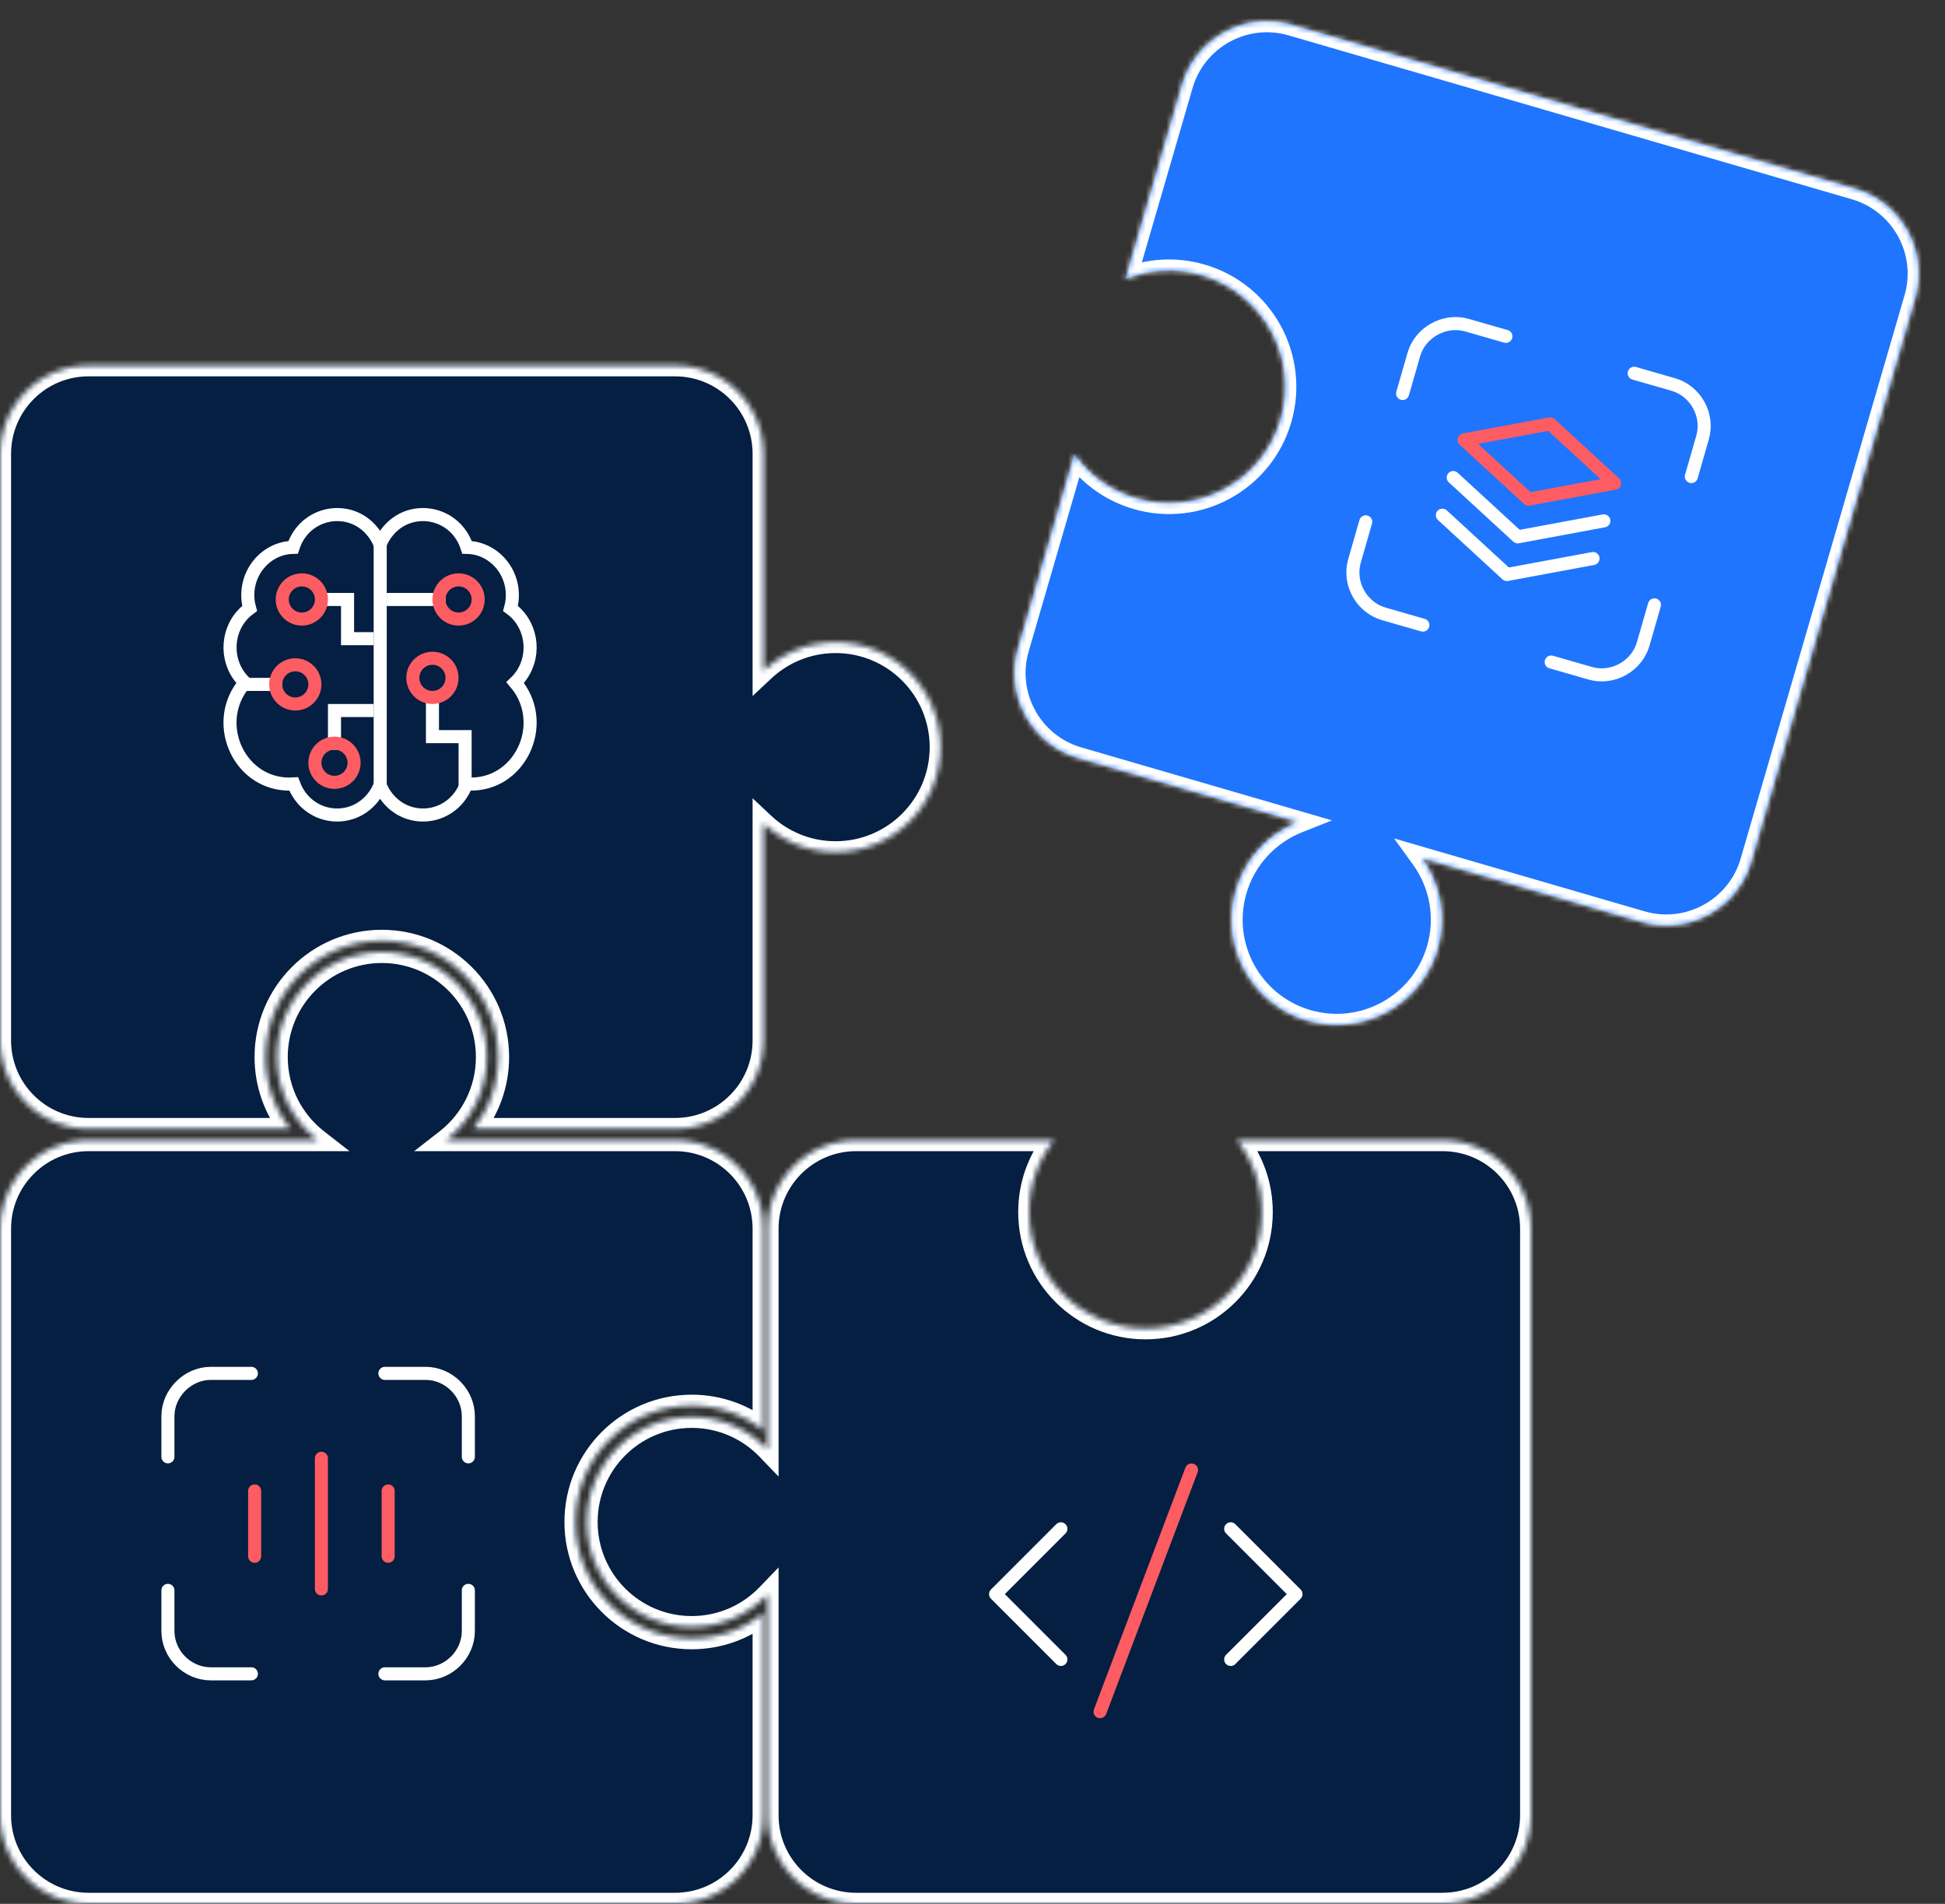 <svg width="376" height="368" viewBox="0 0 376 368" fill="none" xmlns="http://www.w3.org/2000/svg">
<rect x="0" y="0" width="376" height="368" fill="#333333" stroke="none"/>
<mask id="path-1-inside-1_177_7034" fill="white">
<path fill-rule="evenodd" clip-rule="evenodd" d="M0 87.721C0 78.268 7.663 70.605 17.116 70.605H130.512C139.965 70.605 147.628 78.268 147.628 87.721V129.595C151.264 126.183 156.155 124.093 161.535 124.093C172.76 124.093 181.861 133.193 181.861 144.419C181.861 155.644 172.76 164.744 161.535 164.744C156.155 164.744 151.264 162.654 147.628 159.242V201.116C147.628 210.569 139.965 218.232 130.512 218.232H91.458C94.477 214.407 96.279 209.577 96.279 204.326C96.279 191.918 86.221 181.86 73.814 181.86C61.407 181.86 51.349 191.918 51.349 204.326C51.349 209.577 53.151 214.407 56.17 218.232H17.116C7.663 218.232 0 210.569 0 201.116V87.721Z"/>
</mask>
<path fill-rule="evenodd" clip-rule="evenodd" d="M0 87.721C0 78.268 7.663 70.605 17.116 70.605H130.512C139.965 70.605 147.628 78.268 147.628 87.721V129.595C151.264 126.183 156.155 124.093 161.535 124.093C172.76 124.093 181.861 133.193 181.861 144.419C181.861 155.644 172.76 164.744 161.535 164.744C156.155 164.744 151.264 162.654 147.628 159.242V201.116C147.628 210.569 139.965 218.232 130.512 218.232H91.458C94.477 214.407 96.279 209.577 96.279 204.326C96.279 191.918 86.221 181.86 73.814 181.86C61.407 181.86 51.349 191.918 51.349 204.326C51.349 209.577 53.151 214.407 56.17 218.232H17.116C7.663 218.232 0 210.569 0 201.116V87.721Z" fill="#041F41"/>
<path d="M147.628 129.595H145.488V134.538L149.092 131.155L147.628 129.595ZM147.628 159.242L149.092 157.682L145.488 154.299V159.242H147.628ZM91.458 218.232L89.779 216.907L87.044 220.372H91.458V218.232ZM56.17 218.232V220.372H60.584L57.849 216.907L56.17 218.232ZM17.116 68.465C6.482 68.465 -2.14 77.086 -2.14 87.721H2.14C2.14 79.449 8.845 72.744 17.116 72.744V68.465ZM130.512 68.465H17.116V72.744H130.512V68.465ZM149.767 87.721C149.767 77.086 141.146 68.465 130.512 68.465V72.744C138.783 72.744 145.488 79.449 145.488 87.721H149.767ZM149.767 129.595V87.721H145.488V129.595H149.767ZM161.535 121.953C155.59 121.953 150.18 124.266 146.164 128.035L149.092 131.155C152.347 128.101 156.72 126.233 161.535 126.233V121.953ZM184 144.419C184 132.011 173.942 121.953 161.535 121.953V126.233C171.579 126.233 179.721 134.375 179.721 144.419H184ZM161.535 166.884C173.942 166.884 184 156.826 184 144.419H179.721C179.721 154.462 171.579 162.605 161.535 162.605V166.884ZM146.164 160.802C150.18 164.572 155.59 166.884 161.535 166.884V162.605C156.72 162.605 152.347 160.737 149.092 157.682L146.164 160.802ZM149.767 201.116V159.242H145.488V201.116H149.767ZM130.512 220.372C141.146 220.372 149.767 211.751 149.767 201.116H145.488C145.488 209.388 138.783 216.093 130.512 216.093V220.372ZM91.458 220.372H130.512V216.093H91.458V220.372ZM94.14 204.326C94.14 209.079 92.511 213.446 89.779 216.907L93.138 219.558C96.444 215.369 98.419 210.075 98.419 204.326H94.14ZM73.814 184C85.04 184 94.14 193.1 94.14 204.326H98.419C98.419 190.737 87.403 179.721 73.814 179.721V184ZM53.488 204.326C53.488 193.1 62.589 184 73.814 184V179.721C60.225 179.721 49.209 190.737 49.209 204.326H53.488ZM57.849 216.907C55.117 213.446 53.488 209.079 53.488 204.326H49.209C49.209 210.075 51.184 215.369 54.49 219.558L57.849 216.907ZM17.116 220.372H56.17V216.093H17.116V220.372ZM-2.14 201.116C-2.14 211.751 6.482 220.372 17.116 220.372V216.093C8.845 216.093 2.14 209.388 2.14 201.116H-2.14ZM-2.14 87.721V201.116H2.14V87.721H-2.14Z" fill="white" mask="url(#path-1-inside-1_177_7034)"/>
<mask id="path-3-inside-2_177_7034" fill="white">
<path fill-rule="evenodd" clip-rule="evenodd" d="M296 350.884C296 360.337 288.337 368 278.884 368H165.488C156.035 368 148.372 360.337 148.372 350.884V308.274C144.674 312.119 139.477 314.512 133.721 314.512C122.496 314.512 113.395 305.412 113.395 294.186C113.395 282.961 122.496 273.861 133.721 273.861C139.477 273.861 144.674 276.253 148.372 280.098V237.488C148.372 228.035 156.035 220.372 165.488 220.372H203.798C200.779 224.197 198.977 229.028 198.977 234.279C198.977 246.686 209.035 256.744 221.442 256.744C233.849 256.744 243.907 246.686 243.907 234.279C243.907 229.028 242.105 224.197 239.086 220.372H278.884C288.337 220.372 296 228.035 296 237.488V350.884Z"/>
</mask>
<path fill-rule="evenodd" clip-rule="evenodd" d="M296 350.884C296 360.337 288.337 368 278.884 368H165.488C156.035 368 148.372 360.337 148.372 350.884V308.274C144.674 312.119 139.477 314.512 133.721 314.512C122.496 314.512 113.395 305.412 113.395 294.186C113.395 282.961 122.496 273.861 133.721 273.861C139.477 273.861 144.674 276.253 148.372 280.098V237.488C148.372 228.035 156.035 220.372 165.488 220.372H203.798C200.779 224.197 198.977 229.028 198.977 234.279C198.977 246.686 209.035 256.744 221.442 256.744C233.849 256.744 243.907 246.686 243.907 234.279C243.907 229.028 242.105 224.197 239.086 220.372H278.884C288.337 220.372 296 228.035 296 237.488V350.884Z" fill="#041F41"/>
<path d="M148.372 308.274H150.512V302.964L146.83 306.791L148.372 308.274ZM148.372 280.098L146.83 281.581L150.512 285.409V280.098H148.372ZM203.798 220.372L205.477 221.698L208.212 218.233H203.798V220.372ZM239.086 220.372V218.233H234.672L237.407 221.698L239.086 220.372ZM278.884 370.14C289.518 370.14 298.14 361.518 298.14 350.884H293.86C293.86 359.155 287.155 365.86 278.884 365.86V370.14ZM165.488 370.14H278.884V365.86H165.488V370.14ZM146.233 350.884C146.233 361.518 154.854 370.14 165.488 370.14V365.86C157.217 365.86 150.512 359.155 150.512 350.884H146.233ZM146.233 308.274V350.884H150.512V308.274H146.233ZM133.721 316.651C140.083 316.651 145.829 314.004 149.914 309.758L146.83 306.791C143.519 310.234 138.871 312.372 133.721 312.372V316.651ZM111.256 294.186C111.256 306.593 121.314 316.651 133.721 316.651V312.372C123.677 312.372 115.535 304.23 115.535 294.186H111.256ZM133.721 271.721C121.314 271.721 111.256 281.779 111.256 294.186H115.535C115.535 284.142 123.677 276 133.721 276V271.721ZM149.914 278.615C145.829 274.368 140.083 271.721 133.721 271.721V276C138.871 276 143.519 278.138 146.83 281.581L149.914 278.615ZM146.233 237.488V280.098H150.512V237.488H146.233ZM165.488 218.233C154.854 218.233 146.233 226.854 146.233 237.488H150.512C150.512 229.217 157.217 222.512 165.488 222.512V218.233ZM203.798 218.233H165.488V222.512H203.798V218.233ZM201.116 234.279C201.116 229.526 202.745 225.159 205.477 221.698L202.118 219.047C198.812 223.236 196.837 228.53 196.837 234.279H201.116ZM221.442 254.605C210.216 254.605 201.116 245.504 201.116 234.279H196.837C196.837 247.868 207.853 258.884 221.442 258.884V254.605ZM241.767 234.279C241.767 245.504 232.667 254.605 221.442 254.605V258.884C235.031 258.884 246.047 247.868 246.047 234.279H241.767ZM237.407 221.698C240.138 225.159 241.767 229.526 241.767 234.279H246.047C246.047 228.53 244.072 223.236 240.766 219.047L237.407 221.698ZM278.884 218.233H239.086V222.512H278.884V218.233ZM298.14 237.488C298.14 226.854 289.518 218.233 278.884 218.233V222.512C287.155 222.512 293.86 229.217 293.86 237.488H298.14ZM298.14 350.884V237.488H293.86V350.884H298.14Z" fill="white" mask="url(#path-3-inside-2_177_7034)"/>
<mask id="path-5-inside-3_177_7034" fill="white">
<path fill-rule="evenodd" clip-rule="evenodd" d="M17.116 368C7.663 368 0 360.337 0 350.884L0 237.488C0 228.035 7.663 220.372 17.116 220.372H61.337C56.561 216.653 53.489 210.848 53.489 204.326C53.489 193.1 62.589 184 73.814 184C85.04 184 94.14 193.1 94.14 204.326C94.14 210.848 91.067 216.653 86.291 220.372H130.512C139.965 220.372 147.628 228.035 147.628 237.488V276.542C143.803 273.523 138.972 271.721 133.721 271.721C121.314 271.721 111.256 281.779 111.256 294.186C111.256 306.593 121.314 316.651 133.721 316.651C138.972 316.651 143.803 314.849 147.628 311.83V350.884C147.628 360.337 139.965 368 130.512 368H17.116Z"/>
</mask>
<path fill-rule="evenodd" clip-rule="evenodd" d="M17.116 368C7.663 368 0 360.337 0 350.884L0 237.488C0 228.035 7.663 220.372 17.116 220.372H61.337C56.561 216.653 53.489 210.848 53.489 204.326C53.489 193.1 62.589 184 73.814 184C85.04 184 94.14 193.1 94.14 204.326C94.14 210.848 91.067 216.653 86.291 220.372H130.512C139.965 220.372 147.628 228.035 147.628 237.488V276.542C143.803 273.523 138.972 271.721 133.721 271.721C121.314 271.721 111.256 281.779 111.256 294.186C111.256 306.593 121.314 316.651 133.721 316.651C138.972 316.651 143.803 314.849 147.628 311.83V350.884C147.628 360.337 139.965 368 130.512 368H17.116Z" fill="#041F41"/>
<path d="M61.337 220.372V222.512H67.567L62.652 218.684L61.337 220.372ZM86.291 220.372L84.977 218.684L80.061 222.512H86.291V220.372ZM147.628 276.542L146.302 278.221L149.767 280.956V276.542H147.628ZM147.628 311.83H149.767V307.416L146.302 310.151L147.628 311.83ZM-2.14 350.884C-2.14 361.518 6.482 370.14 17.116 370.14V365.86C8.845 365.86 2.14 359.155 2.14 350.884H-2.14ZM-2.14 237.488L-2.14 350.884H2.14L2.14 237.488H-2.14ZM17.116 218.233C6.482 218.233 -2.14 226.854 -2.14 237.488H2.14C2.14 229.217 8.845 222.512 17.116 222.512V218.233ZM61.337 218.233H17.116V222.512H61.337V218.233ZM51.349 204.326C51.349 211.536 54.748 217.953 60.023 222.06L62.652 218.684C58.373 215.353 55.628 210.16 55.628 204.326H51.349ZM73.814 181.86C61.407 181.86 51.349 191.918 51.349 204.326H55.628C55.628 194.282 63.77 186.14 73.814 186.14V181.86ZM96.279 204.326C96.279 191.918 86.221 181.86 73.814 181.86V186.14C83.858 186.14 92 194.282 92 204.326H96.279ZM87.606 222.06C92.88 217.953 96.279 211.536 96.279 204.326H92C92 210.16 89.255 215.353 84.977 218.684L87.606 222.06ZM130.512 218.233H86.291V222.512H130.512V218.233ZM149.767 237.488C149.767 226.854 141.146 218.233 130.512 218.233V222.512C138.783 222.512 145.488 229.217 145.488 237.488H149.767ZM149.767 276.542V237.488H145.488V276.542H149.767ZM133.721 273.86C138.474 273.86 142.841 275.489 146.302 278.221L148.953 274.862C144.764 271.556 139.47 269.581 133.721 269.581V273.86ZM113.395 294.186C113.395 282.961 122.496 273.86 133.721 273.86V269.581C120.132 269.581 109.116 280.597 109.116 294.186H113.395ZM133.721 314.512C122.496 314.512 113.395 305.412 113.395 294.186H109.116C109.116 307.775 120.132 318.791 133.721 318.791V314.512ZM146.302 310.151C142.841 312.883 138.474 314.512 133.721 314.512V318.791C139.47 318.791 144.764 316.816 148.953 313.51L146.302 310.151ZM149.767 350.884V311.83H145.488V350.884H149.767ZM130.512 370.14C141.146 370.14 149.767 361.518 149.767 350.884H145.488C145.488 359.155 138.783 365.86 130.512 365.86V370.14ZM17.116 370.14H130.512V365.86H17.116V370.14Z" fill="white" mask="url(#path-5-inside-3_177_7034)"/>
<mask id="path-7-inside-4_177_7034" fill="white">
<path fill-rule="evenodd" clip-rule="evenodd" d="M228.482 16.435C231.123 7.358 240.622 2.141 249.698 4.782L358.579 36.46C367.656 39.101 372.873 48.6 370.232 57.677L338.553 166.557C335.913 175.634 326.414 180.851 317.337 178.21L274.877 165.857C278.424 170.762 279.752 177.194 277.93 183.457C274.794 194.235 263.514 200.431 252.736 197.295C241.957 194.159 235.762 182.879 238.898 172.1C240.72 165.838 245.291 161.122 250.916 158.885L208.456 146.532C199.38 143.891 194.162 134.392 196.803 125.315L207.713 87.817C210.543 91.784 214.678 94.864 219.72 96.331C231.633 99.797 244.1 92.949 247.567 81.036C251.033 69.123 244.185 56.656 232.272 53.19C227.23 51.722 222.088 52.103 217.572 53.933L228.482 16.435Z"/>
</mask>
<path fill-rule="evenodd" clip-rule="evenodd" d="M228.482 16.435C231.123 7.358 240.622 2.141 249.698 4.782L358.579 36.46C367.656 39.101 372.873 48.6 370.232 57.677L338.553 166.557C335.913 175.634 326.414 180.851 317.337 178.21L274.877 165.857C278.424 170.762 279.752 177.194 277.93 183.457C274.794 194.235 263.514 200.431 252.736 197.295C241.957 194.159 235.762 182.879 238.898 172.1C240.72 165.838 245.291 161.122 250.916 158.885L208.456 146.532C199.38 143.891 194.162 134.392 196.803 125.315L207.713 87.817C210.543 91.784 214.678 94.864 219.72 96.331C231.633 99.797 244.1 92.949 247.567 81.036C251.033 69.123 244.185 56.656 232.272 53.19C227.23 51.722 222.088 52.103 217.572 53.933L228.482 16.435Z" fill="#1F75FE"/>
<path d="M228.482 16.435L230.536 17.032L228.482 16.435ZM274.877 165.857L275.475 163.803L269.493 162.062L273.144 167.111L274.877 165.857ZM250.916 158.885L251.707 160.874L257.496 158.572L251.514 156.831L250.916 158.885ZM207.713 87.817L209.455 86.575L206.892 82.981L205.659 87.219L207.713 87.817ZM217.572 53.933L215.518 53.336L214.284 57.574L218.375 55.916L217.572 53.933ZM250.296 2.727C240.085 -0.244 229.399 5.626 226.428 15.837L230.536 17.032C232.847 9.09 241.159 4.525 249.101 6.836L250.296 2.727ZM359.177 34.406L250.296 2.727L249.101 6.836L357.981 38.515L359.177 34.406ZM372.286 58.275C375.257 48.063 369.388 37.377 359.177 34.406L357.981 38.515C365.923 40.825 370.489 49.137 368.178 57.079L372.286 58.275ZM340.608 167.155L372.286 58.275L368.178 57.079L336.499 165.96L340.608 167.155ZM316.739 180.265C326.951 183.236 337.637 177.366 340.608 167.155L336.499 165.96C334.188 173.902 325.877 178.467 317.935 176.156L316.739 180.265ZM274.28 167.911L316.739 180.265L317.935 176.156L275.475 163.803L274.28 167.911ZM279.985 184.055C281.999 177.132 280.528 170.02 276.611 164.603L273.144 167.111C276.321 171.504 277.506 177.257 275.876 182.859L279.985 184.055ZM252.138 199.349C264.051 202.815 276.519 195.968 279.985 184.055L275.876 182.859C273.07 192.503 262.977 198.046 253.334 195.241L252.138 199.349ZM236.843 171.503C233.377 183.416 240.225 195.883 252.138 199.349L253.334 195.241C243.69 192.435 238.146 182.342 240.952 172.698L236.843 171.503ZM250.126 156.897C243.914 159.367 238.858 164.58 236.843 171.503L240.952 172.698C242.582 167.096 246.669 162.877 251.707 160.874L250.126 156.897ZM207.859 148.586L250.319 160.94L251.514 156.831L209.054 144.477L207.859 148.586ZM194.749 124.718C191.778 134.929 197.647 145.615 207.859 148.586L209.054 144.477C201.112 142.167 196.547 133.855 198.858 125.913L194.749 124.718ZM205.659 87.219L194.749 124.718L198.858 125.913L209.768 88.415L205.659 87.219ZM220.318 94.276C215.754 92.948 212.016 90.164 209.455 86.575L205.972 89.059C209.07 93.404 213.602 96.779 219.122 98.385L220.318 94.276ZM245.512 80.438C242.376 91.217 231.096 97.412 220.318 94.276L219.122 98.385C232.17 102.181 245.825 94.681 249.621 81.634L245.512 80.438ZM231.674 55.244C242.453 58.38 248.648 69.66 245.512 80.438L249.621 81.634C253.417 68.586 245.917 54.931 232.87 51.135L231.674 55.244ZM218.375 55.916C222.462 54.26 227.11 53.916 231.674 55.244L232.87 51.135C227.349 49.529 221.714 49.946 216.768 51.95L218.375 55.916ZM226.428 15.837L215.518 53.336L219.626 54.531L230.536 17.032L226.428 15.837Z" fill="white" mask="url(#path-7-inside-4_177_7034)"/>
<g clip-path="url(#clip0_177_7034)">
<path d="M78.121 100.25C79.587 99.576 81.189 99.341 82.747 99.517C84.317 99.694 85.843 100.289 87.137 101.276C88.354 102.204 89.365 103.479 90.022 105.073C90.122 105.314 90.21 105.555 90.288 105.797C90.541 105.802 90.795 105.819 91.051 105.847C93.649 106.134 95.872 107.557 97.31 109.576C98.741 111.586 99.394 114.189 98.865 116.87C98.816 117.12 98.758 117.364 98.691 117.605C98.892 117.751 99.089 117.906 99.28 118.071C101.205 119.729 102.268 122.035 102.452 124.406C102.637 126.797 101.929 129.259 100.293 131.195C100.071 131.457 99.837 131.705 99.593 131.936C99.815 132.195 100.029 132.466 100.234 132.749C101.576 134.606 102.282 136.668 102.445 138.729C102.621 140.948 102.168 143.164 101.206 145.115C100.257 147.042 98.811 148.712 96.975 149.87C95.285 150.935 93.265 151.562 91.006 151.557C90.725 151.556 90.448 151.546 90.175 151.526C90.082 151.78 89.977 152.033 89.859 152.285C88.383 155.448 85.541 157.231 82.563 157.499C81.032 157.638 79.467 157.377 78.039 156.701C76.694 156.064 75.472 155.059 74.51 153.679C74.077 153.058 73.733 152.414 73.474 151.759C73.215 152.414 72.871 153.058 72.439 153.679C71.476 155.059 70.254 156.064 68.909 156.701C67.48 157.377 65.915 157.638 64.383 157.5C61.407 157.231 58.566 155.45 57.089 152.285C56.972 152.034 56.867 151.781 56.773 151.528C56.501 151.547 56.225 151.557 55.945 151.557C53.68 151.557 51.656 150.927 49.965 149.861C48.128 148.703 46.683 147.034 45.735 145.111C44.774 143.161 44.323 140.947 44.5 138.73C44.664 136.67 45.372 134.607 46.714 132.749C46.919 132.466 47.133 132.195 47.356 131.936C47.111 131.704 46.877 131.457 46.655 131.195C45.02 129.26 44.311 126.798 44.496 124.405C44.68 122.035 45.742 119.73 47.669 118.071C47.86 117.906 48.057 117.751 48.258 117.604C48.191 117.364 48.133 117.12 48.084 116.87C47.555 114.19 48.208 111.586 49.639 109.575C51.076 107.557 53.299 106.134 55.898 105.847C56.154 105.819 56.408 105.802 56.661 105.796C56.739 105.555 56.827 105.314 56.926 105.073C57.584 103.478 58.595 102.204 59.812 101.276C61.106 100.289 62.631 99.694 64.201 99.517C65.758 99.341 67.361 99.576 68.828 100.25C70.2 100.882 71.451 101.899 72.439 103.315C72.872 103.936 73.215 104.578 73.474 105.23C73.734 104.578 74.077 103.936 74.51 103.315C75.498 101.898 76.748 100.882 78.121 100.25Z" stroke="white" stroke-width="2.525"/>
<path d="M48.25 132.288H53.3" stroke="white" stroke-width="2.525" stroke-linecap="square"/>
<path d="M64.662 143.648V137.337H70.975" stroke="white" stroke-width="2.525" stroke-linecap="square"/>
<path d="M62.475 115.875H67.188V123.45H70.975" stroke="white" stroke-width="2.525" stroke-linecap="square"/>
<path d="M76.025 115.875H84.862" stroke="white" stroke-width="2.525" stroke-linecap="square"/>
<path d="M73.5 151.225V105.775" stroke="white" stroke-width="2.525" stroke-linecap="square"/>
<path d="M89.912 151.225V142.386H83.6V136.072" stroke="white" stroke-width="2.525" stroke-linecap="square"/>
<path d="M88.65 119.662C90.742 119.662 92.438 117.967 92.438 115.875C92.438 113.783 90.742 112.087 88.65 112.087C86.558 112.087 84.862 113.783 84.862 115.875C84.862 117.967 86.558 119.662 88.65 119.662Z" stroke="#FD5C63" stroke-width="2.525"/>
<path d="M57.087 136.075C59.179 136.075 60.875 134.379 60.875 132.288C60.875 130.196 59.179 128.5 57.087 128.5C54.996 128.5 53.3 130.196 53.3 132.288C53.3 134.379 54.996 136.075 57.087 136.075Z" stroke="#FD5C63" stroke-width="2.525"/>
<path d="M64.662 151.225C66.754 151.225 68.45 149.529 68.45 147.437C68.45 145.346 66.754 143.65 64.662 143.65C62.571 143.65 60.875 145.346 60.875 147.437C60.875 149.529 62.571 151.225 64.662 151.225Z" stroke="#FD5C63" stroke-width="2.525"/>
<path d="M83.6 134.813C85.692 134.813 87.388 133.117 87.388 131.025C87.388 128.933 85.692 127.238 83.6 127.238C81.508 127.238 79.812 128.933 79.812 131.025C79.812 133.117 81.508 134.813 83.6 134.813Z" stroke="#FD5C63" stroke-width="2.525"/>
<path d="M58.35 119.662C60.442 119.662 62.138 117.967 62.138 115.875C62.138 113.783 60.442 112.087 58.35 112.087C56.258 112.087 54.562 113.783 54.562 115.875C54.562 117.967 56.258 119.662 58.35 119.662Z" stroke="#FD5C63" stroke-width="2.525"/>
</g>
<g clip-path="url(#clip1_177_7034)">
<path d="M62.131 307.125V281.875M49.226 300.813V288.188M75.037 300.813V288.188" stroke="#FD5C63" stroke-width="2.525" stroke-linecap="round" stroke-linejoin="round"/>
<path d="M74.406 323.537H82.261C86.75 323.537 90.537 319.765 90.537 315.261V307.405M32.462 307.405V315.261C32.462 319.819 36.281 323.537 40.739 323.537H48.594M48.594 265.462H40.739C36.278 265.462 32.462 269.301 32.462 273.739V281.594M90.537 281.594V273.739C90.537 269.257 86.79 265.462 82.261 265.462H74.406" stroke="white" stroke-width="2.525" stroke-linecap="round" stroke-linejoin="round"/>
</g>
<g clip-path="url(#clip2_177_7034)">
<path d="M205.088 295.506L192.463 308.131L205.088 320.756" stroke="white" stroke-width="2.525" stroke-linecap="round" stroke-linejoin="round"/>
<path d="M237.912 320.756L250.537 308.131L237.912 295.506" stroke="white" stroke-width="2.525" stroke-linecap="round" stroke-linejoin="round"/>
<path d="M212.662 330.856L230.337 284.144" stroke="#FD5C63" stroke-width="2.525" stroke-linecap="round" stroke-linejoin="round"/>
</g>
<g clip-path="url(#clip3_177_7034)">
<path d="M299.868 127.964L307.417 130.135C311.731 131.375 316.414 128.797 317.659 124.468L319.83 116.919M264.017 100.868L261.846 108.417C260.586 112.797 263.228 117.426 267.512 118.659L275.062 120.83M291.113 65.017L283.564 62.846C279.277 61.613 274.549 64.248 273.322 68.512L271.151 76.062M326.964 92.113L329.135 84.564C330.374 80.256 327.821 75.574 323.468 74.322L315.919 72.151" stroke="white" stroke-width="2.525" stroke-linecap="round" stroke-linejoin="round"/>
<path fill-rule="evenodd" clip-rule="evenodd" d="M299.678 81.931L312.144 93.398L295.49 96.49L283.024 85.023L299.678 81.931Z" stroke="#FD5C63" stroke-width="2.525" stroke-linecap="round" stroke-linejoin="round"/>
<path d="M310.05 100.677L293.397 103.77L280.931 92.303" stroke="white" stroke-width="2.525" stroke-linecap="round" stroke-linejoin="round"/>
<path d="M307.957 107.958L291.303 111.05L278.837 99.583" stroke="white" stroke-width="2.525" stroke-linecap="round" stroke-linejoin="round"/>
</g>
<defs>
<clipPath id="clip0_177_7034">
<rect width="60.6" height="60.6" fill="white" transform="translate(43.2 98.2)"/>
</clipPath>
<clipPath id="clip1_177_7034">
<rect width="60.6" height="60.6" fill="white" transform="translate(31.2 264.2)"/>
</clipPath>
<clipPath id="clip2_177_7034">
<rect width="60.6" height="49.237" fill="white" transform="translate(191.2 282.881)"/>
</clipPath>
<clipPath id="clip3_177_7034">
<rect width="60.6" height="60.6" fill="white" transform="translate(274.745 58.996) rotate(16.045)"/>
</clipPath>
</defs>
</svg>
